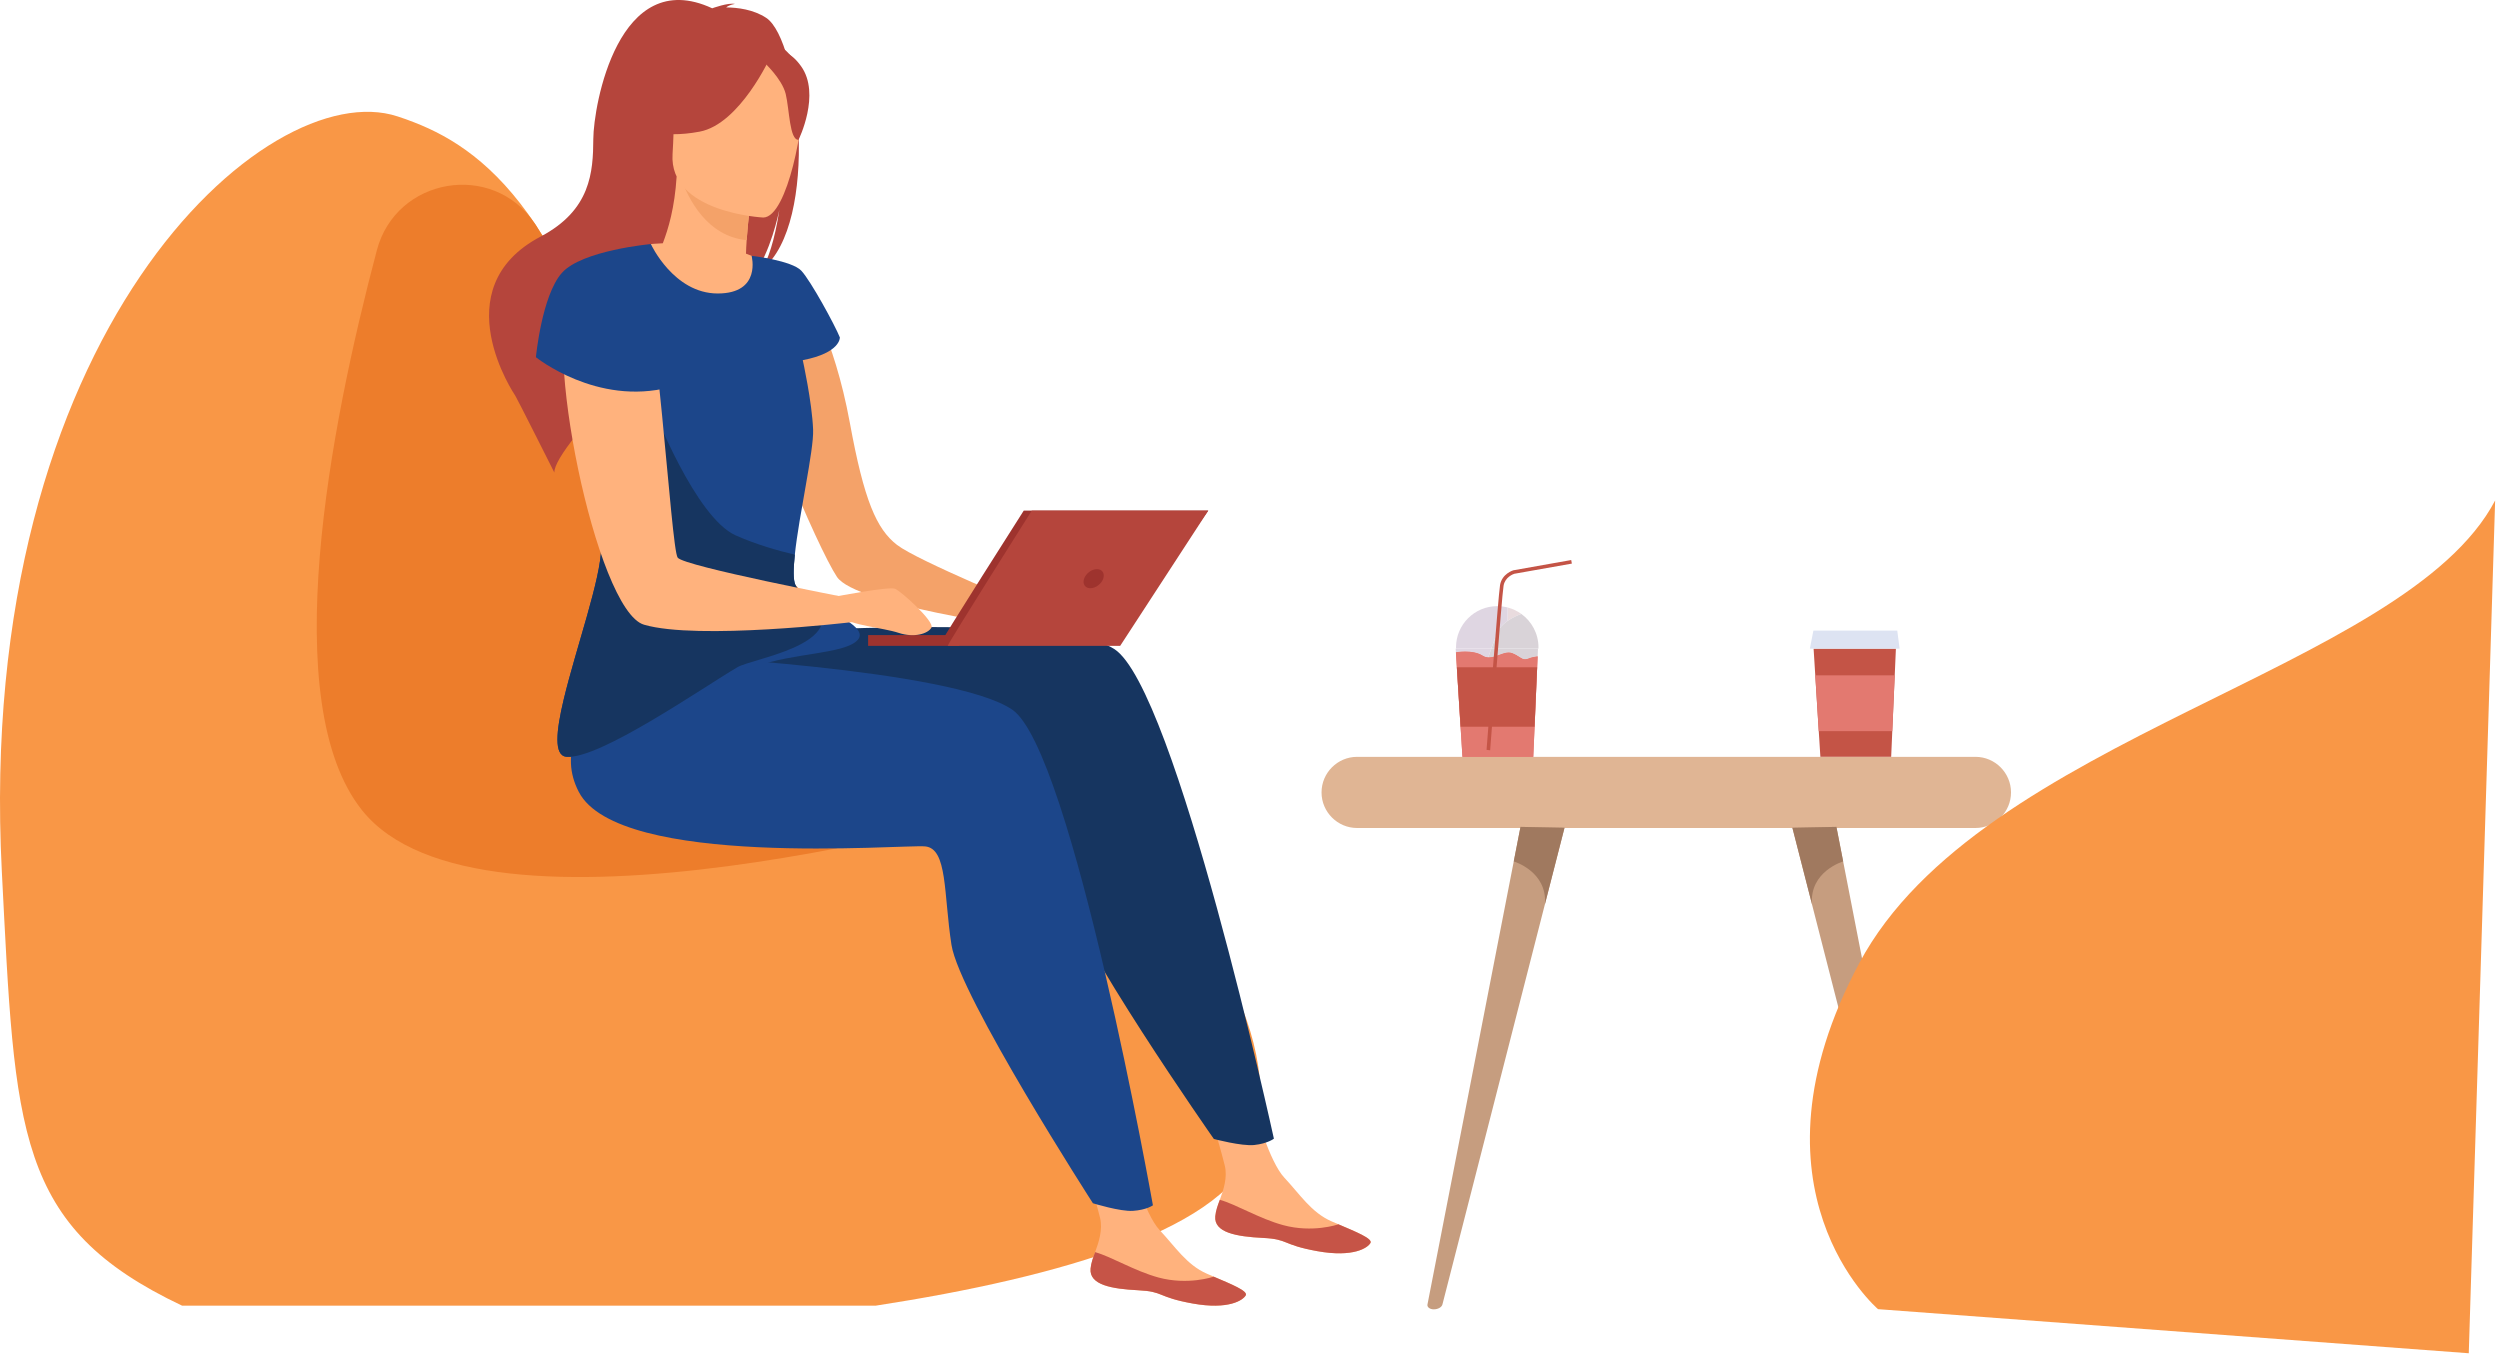 <svg width="421" height="228" viewBox="0 0 421 228" fill="none" xmlns="http://www.w3.org/2000/svg">
<path d="M211.213 192.814C207.338 206.81 178.735 215.049 147.443 219.88H30.675C2.534 206.55 2.569 190.655 0.309 146.775C-4.352 56.133 44.955 12.374 66.941 19.6C67.858 19.897 68.792 20.224 69.734 20.599C76.124 23.085 83.281 27.474 90.246 37.924C90.246 37.924 112.102 73.143 130.083 94.153C135.878 100.918 141.264 106.216 145.392 108.38L145.54 108.452C145.759 108.568 145.968 108.664 146.186 108.761C155.709 112.974 169.142 121.818 181.414 132.972H181.423C200.442 150.267 216.668 173.095 211.213 192.814Z" fill="#F99746"/>
<path d="M181.414 132.973C165.045 137.841 80.775 161.361 60.951 136.423C46.591 118.359 55.528 72.084 63.462 42.144C66.705 29.875 82.937 27.087 90.037 37.61C90.105 37.713 90.181 37.816 90.249 37.925C90.249 37.925 112.1 73.144 130.086 94.154C135.287 100.792 140.42 105.908 145.391 108.381L145.544 108.454C145.757 108.569 145.97 108.666 146.182 108.763C155.716 112.976 169.148 121.82 181.414 132.973Z" fill="#ED7D2B"/>
<path d="M135.596 49.258C135.596 49.258 140.387 56.339 143.121 71.233C145.508 84.272 147.599 89.091 151.062 91.764C154.507 94.437 173.748 102.335 173.748 102.335L172.309 105.706C172.309 105.706 144.112 101.863 140.946 97.153C137.78 92.436 125.7 64.595 126.64 58.181C127.579 51.762 135.596 49.258 135.596 49.258Z" fill="#F4A269"/>
<path d="M204.653 204.821C204.406 207.574 208.233 208.241 212.668 208.465C217.095 208.683 215.754 209.592 221.838 210.695C227.914 211.792 230.347 210.132 230.788 209.308C231.185 208.58 228.355 207.44 225.348 206.155C224.969 205.991 224.59 205.828 224.21 205.664C220.816 204.173 218.92 201.13 216.275 198.311C213.771 195.644 211.39 187.097 211.39 187.097L203.137 185.333C203.137 185.333 205.456 193.025 206.258 196.311C206.734 198.244 206.038 200.403 205.42 202.046C205.085 202.936 204.741 203.851 204.653 204.821Z" fill="#FFB27D"/>
<path d="M212.667 208.465C217.093 208.683 215.753 209.592 221.837 210.695C227.912 211.792 230.346 210.132 230.787 209.308C231.184 208.58 228.353 207.44 225.347 206.155L225.294 206.204C225.294 206.204 221.026 207.659 216.088 206.313C212.067 205.222 208.188 202.821 205.419 202.046C205.084 202.936 204.74 203.851 204.652 204.821C204.405 207.574 208.232 208.241 212.667 208.465Z" fill="#C65447"/>
<path d="M122.413 106.887C122.413 106.887 177.292 102.76 187.62 109.282C197.956 115.798 214.524 191.753 214.524 191.753C214.524 191.753 213.496 192.571 211.221 192.819C209.094 193.049 204.414 191.801 204.414 191.801C204.414 191.801 180.604 157.818 178.922 149.253C177.24 140.694 177.659 133.056 173.841 132.85C170.015 132.644 122.404 138.638 115.205 125.952C107.998 113.264 113.95 100.704 113.95 100.704L122.413 106.887Z" fill="#163560"/>
<path d="M183.651 213.635C183.399 216.387 187.23 217.054 191.661 217.278C196.093 217.496 194.754 218.406 200.836 219.509C206.91 220.606 209.343 218.945 209.786 218.127C210.177 217.393 207.353 216.254 204.338 214.969C203.964 214.805 203.582 214.641 203.208 214.478C199.82 212.986 197.917 209.95 195.267 207.131C192.765 204.458 190.393 195.911 190.393 195.911L182.139 194.153C182.139 194.153 184.45 201.839 185.258 205.124C185.727 207.058 185.032 209.216 184.415 210.859C184.085 211.756 183.737 212.671 183.651 213.635Z" fill="#FFB27D"/>
<path d="M191.663 217.278C196.094 217.496 194.756 218.406 200.838 219.509C206.912 220.606 209.344 218.945 209.788 218.127C210.179 217.393 207.355 216.254 204.34 214.969L204.296 215.017C204.296 215.017 200.022 216.472 195.087 215.132C191.072 214.041 187.189 211.635 184.417 210.859C184.087 211.756 183.739 212.671 183.652 213.635C183.4 216.387 187.232 217.054 191.663 217.278Z" fill="#C65447"/>
<path d="M111.659 110.29C111.659 110.29 160.409 112.599 170.477 119.516C180.545 126.432 194.152 202.974 194.152 202.974C194.152 202.974 193.095 203.75 190.801 203.908C188.671 204.06 184.049 202.629 184.049 202.629C184.049 202.629 161.577 167.744 160.229 159.123C158.889 150.504 159.593 142.884 155.787 142.533C151.982 142.181 104.169 146.315 97.468 133.355C90.759 120.395 111.659 110.29 111.659 110.29Z" fill="#1C468A"/>
<path d="M129.031 3.009C126.87 1.584 124.182 1.263 122.294 1.251C122.805 0.784 123.778 0.663 123.778 0.663C122.624 0.408 119.935 1.396 119.935 1.396C104.094 -5.951 99.947 17.817 99.913 23.4C99.88 28.983 99.493 35.384 91.049 39.834C74.424 48.581 86.761 66.615 86.761 66.615C86.876 66.694 93.35 79.575 93.35 79.575C93.242 75.053 115.565 52.715 126.854 46.332C129.748 42.635 131.134 35.845 131.249 35.312C130.425 40.713 129.295 43.695 128.355 45.357C138.077 37.537 134.77 6.797 129.031 3.009Z" fill="#B5453C"/>
<path d="M126.567 43.077C126.288 42.956 125.968 42.834 125.624 42.713C125.649 41.992 125.681 41.222 125.739 40.44C125.985 36.876 126.509 33.111 126.509 33.111L114.648 29.929L113.944 29.741C113.616 34.966 112.55 38.549 111.616 40.967C110.386 41.022 109.607 41.1 109.607 41.1C109.402 41.81 114.648 52.648 121.567 52.927C123.829 53.018 130.034 44.525 126.567 43.077Z" fill="#FFB27D"/>
<path d="M126.506 33.112C126.506 33.112 125.983 36.877 125.738 40.441C119.018 39.799 115.879 33.428 114.652 29.93L126.506 33.112Z" fill="#F4A269"/>
<path d="M113.493 28.534C113.493 28.534 110.343 22.733 109.815 17.914C109.428 14.471 112.009 1.984 124.549 4.645C124.549 4.645 128.201 5.251 131.507 7.821C134.137 9.858 137.831 14.132 132.662 24.837L131.268 28.474L113.493 28.534Z" fill="#B5453C"/>
<path d="M128.536 36.633C128.536 36.633 112.609 35.839 113.26 25.921C113.91 16.01 112.288 9.227 122.495 9.318C132.685 9.409 134.413 13.319 135.006 16.683C135.59 20.047 132.701 36.584 128.536 36.633Z" fill="#FFB27D"/>
<path d="M129.747 9.561C129.747 9.561 124.609 20.897 117.815 22.171C111.013 23.45 108.227 21.461 108.227 21.461C108.227 21.461 113.627 17.727 115.168 10.689C115.168 10.689 126.83 3.803 129.747 9.561Z" fill="#B5453C"/>
<path d="M128.602 10.432C128.602 10.432 131.686 13.245 132.313 15.821C132.94 18.398 132.948 23.617 134.474 23.544C134.474 23.544 138.284 15.857 134.894 11.142C131.299 6.134 128.602 10.432 128.602 10.432Z" fill="#B5453C"/>
<path d="M144.476 107.72C143.182 109.259 139.159 109.732 134.854 110.441C131.47 110.999 127.911 111.702 125.39 113.187C119.641 116.558 100.878 127.953 95.371 127.438C93.247 127.238 93.637 123.165 94.931 117.764C96.972 109.235 101.227 97.39 101.227 92.244C101.227 89.431 102.156 82.781 103.408 75.174C103.508 74.562 103.616 73.944 103.715 73.319C106.187 58.534 109.605 41.101 109.605 41.101C109.605 41.101 113.429 49.423 120.861 49.423C128.293 49.423 126.568 43.077 126.568 43.077C126.568 43.077 133.353 43.871 134.954 45.599C136.555 47.326 140.619 54.788 141.432 56.825C141.432 56.825 141.598 59.414 135.186 60.65C135.186 60.65 136.745 67.675 136.928 72.361C137.069 75.823 134.564 86.661 133.85 93.402C133.593 95.784 133.56 97.657 133.942 98.511C134.439 99.597 136.049 100.681 137.873 101.749C141.498 103.858 146.002 105.889 144.476 107.72Z" fill="#1C468A"/>
<path d="M137.873 101.749C141.991 108.763 126.716 110.872 124.186 112.358C118.438 115.728 100.88 127.955 95.38 127.439C93.247 127.239 93.644 123.165 94.934 117.764C96.968 109.236 101.227 97.391 101.227 92.244C101.227 89.432 102.162 82.782 103.411 75.175L110.027 68.816C110.027 68.816 117.123 87.152 123.888 90.159C127.428 91.729 131.133 92.771 133.854 93.402C133.597 95.785 133.556 97.657 133.945 98.512C134.441 99.597 136.053 100.683 137.873 101.749Z" fill="#163560"/>
<path d="M107.574 46.586C107.574 46.586 101.919 43.149 96.447 49.671C90.974 56.188 100.338 102.803 108.443 105.197C117.451 107.853 143.473 104.767 143.473 104.767L142.968 100.706C142.968 100.706 115.266 95.389 114.123 93.91C112.972 92.431 110.455 47.337 107.574 46.586Z" fill="#FFB27D"/>
<path d="M109.609 41.101C109.609 41.101 97.989 42.144 94.607 45.969C91.233 49.794 90.246 60.154 90.246 60.154C90.246 60.154 100.482 68.415 112.813 65.209L109.609 41.101Z" fill="#1C468A"/>
<path d="M161.545 108.762H146.191V106.949H161.545V108.762Z" fill="#9E332E"/>
<path d="M158.285 108.514C158.432 107.914 172.398 85.988 172.398 85.988H203.468L187.885 107.926L158.285 108.514Z" fill="#9E332E"/>
<path d="M159.592 108.762C159.739 108.162 173.748 85.988 173.748 85.988H203.469L188.638 108.762H159.592Z" fill="#B5453C"/>
<path d="M185.782 97.452C185.475 98.337 184.509 99.059 183.613 99.059C182.733 99.059 182.255 98.337 182.562 97.452C182.87 96.56 183.843 95.84 184.723 95.84C185.62 95.84 186.089 96.56 185.782 97.452Z" fill="#9E332E"/>
<path d="M140.703 100.463C140.703 100.463 149.721 98.718 150.741 99.153C151.762 99.59 157.433 104.682 156.848 105.701C156.27 106.719 153.945 107.447 151.327 106.573C148.7 105.701 143.029 105.264 142.008 103.955C140.996 102.646 140.703 100.463 140.703 100.463Z" fill="#FFB27D"/>
<path d="M332.667 139.435H228.536C225.238 139.435 222.547 136.737 222.547 133.445C222.547 130.148 225.238 127.451 228.536 127.451H332.667C335.965 127.451 338.656 130.148 338.656 133.445C338.656 136.737 335.965 139.435 332.667 139.435Z" fill="#E0B594"/>
<path d="M263.463 139.392L260.164 152.273L251.058 187.849L242.908 219.656C242.791 220.141 242.16 220.492 241.438 220.492C240.789 220.492 240.294 220.116 240.384 219.686L247.407 183.631L254.917 145.065L256.053 139.246L263.463 139.392Z" fill="#C69D7F"/>
<path d="M260.165 152.273C260.598 146.739 254.918 145.066 254.918 145.066L256.054 139.247L263.465 139.392L260.165 152.273Z" fill="#A0795F"/>
<path d="M301.838 139.392L305.135 152.274L314.246 187.85L322.39 219.656C322.512 220.141 323.132 220.492 323.864 220.492C324.513 220.492 325.001 220.116 324.916 219.686L317.9 183.631L310.386 145.066L309.249 139.246L301.838 139.392Z" fill="#C69D7F"/>
<path d="M305.141 152.273C304.703 146.739 310.388 145.066 310.388 145.066L309.253 139.247L301.838 139.392L305.141 152.273Z" fill="#A0795F"/>
<path d="M316.261 220.462C316.261 220.462 292.685 200.343 313.128 162.142C333.561 123.94 405.076 113.023 420.181 84.279L415.741 227.888L316.261 220.462Z" fill="#F99746"/>
<path d="M319.269 109.234L319.073 113.726L318.661 123.121L318.474 127.45H306.552L306.28 123.121L305.691 113.726L305.41 109.234H319.269Z" fill="#C45446"/>
<path d="M319.5 106.197H305.373L304.783 109.234H319.893L319.5 106.197Z" fill="#DDE3F2"/>
<path d="M319.071 113.727L318.66 123.123H306.272L305.691 113.727H319.071Z" fill="#E37970"/>
<path d="M258.94 110.522L258.859 112.371L258.796 113.728L258.428 122.384L258.392 123.124L258.203 127.452H246.276L246.006 123.124L245.953 122.384L245.413 113.728L245.332 112.371L245.18 109.915L245.216 109.836C245.216 109.836 248.002 109.334 249.665 110.394C250.563 110.97 251.507 110.631 252.424 110.291C253.206 110 253.979 109.709 254.671 109.988C256.19 110.594 256.288 111.358 257.511 110.855C257.87 110.697 258.392 110.594 258.94 110.522Z" fill="#E37970"/>
<path d="M245.421 113.727L245.331 112.37L245.179 109.914L245.135 109.235H251.133C250.981 109.654 250.803 110.151 250.615 110.703C250.293 110.684 249.971 110.593 249.667 110.393C248.809 109.848 247.656 109.715 246.744 109.715C245.868 109.715 245.215 109.835 245.215 109.835L245.179 109.914L245.331 112.37L245.421 113.727Z" fill="#DFD6E2"/>
<path d="M258.396 123.122L258.432 122.383L258.8 113.726L258.863 112.369L258.944 110.52C258.396 110.592 257.874 110.696 257.515 110.854C257.236 110.969 257.011 111.017 256.823 111.017C256.175 111.017 255.843 110.453 254.675 109.986C254.477 109.907 254.27 109.878 254.054 109.878C253.533 109.878 252.985 110.083 252.428 110.289C251.87 110.496 251.295 110.702 250.738 110.702C250.702 110.702 250.657 110.702 250.621 110.702C250.81 110.15 250.98 109.653 251.133 109.235H258.998L258.944 110.52L258.863 112.369L258.8 113.726L258.432 122.383L258.396 123.122Z" fill="#D9D3D8"/>
<path d="M258.203 127.452H246.276L246.006 123.124L245.953 122.384L245.467 114.492L245.413 113.728L245.332 112.371L245.18 109.915L245.216 109.836C245.216 109.836 245.872 109.715 246.743 109.715C247.66 109.715 248.802 109.849 249.665 110.394C249.97 110.594 250.294 110.686 250.617 110.704C250.653 110.704 250.698 110.704 250.734 110.704C251.3 110.704 251.867 110.498 252.424 110.291C252.981 110.085 253.529 109.879 254.05 109.879C254.266 109.879 254.473 109.909 254.671 109.988C255.839 110.455 256.172 111.019 256.819 111.019C257.017 111.019 257.232 110.97 257.511 110.855C257.87 110.697 258.392 110.594 258.94 110.522L258.859 112.371L258.796 113.728L258.428 122.384L258.392 123.124L258.203 127.452Z" fill="#E37970"/>
<path d="M253.895 104.548V102.299C254.729 102.517 255.5 102.886 256.182 103.378C255.357 103.693 254.567 104.08 253.895 104.548Z" fill="#E9DBDE"/>
<path d="M251.132 109.229H245.202C245.193 109.162 245.193 109.089 245.193 109.016C245.193 105.185 248.301 102.076 252.135 102.076C252.735 102.076 253.335 102.154 253.89 102.3V104.549C253.881 104.555 253.872 104.561 253.863 104.574H253.854H253.846V104.579V104.585C253.451 104.852 253.102 105.155 252.816 105.483L252.762 105.543C252.323 106.064 251.983 106.773 251.741 107.58H251.732C251.732 107.58 251.499 108.192 251.132 109.229Z" fill="#DFD6E2"/>
<path d="M259.069 109.229H251.141C251.509 108.192 251.734 107.58 251.734 107.58H251.743C251.995 106.774 252.327 106.065 252.768 105.543L252.812 105.482C253.109 105.155 253.46 104.852 253.846 104.585L253.855 104.579V104.573H253.864C253.873 104.561 253.891 104.555 253.891 104.549C254.574 104.082 255.365 103.694 256.183 103.379C257.936 104.64 259.078 106.695 259.078 109.016C259.078 109.089 259.078 109.162 259.069 109.229Z" fill="#D9D3D8"/>
<path d="M250.94 126.352L250.336 126.273C250.372 125.897 252.312 100.214 252.61 98.504C252.944 96.619 254.775 96.061 254.847 96.037L254.884 96.031L264.592 94.31L264.701 94.91L255.01 96.625C254.847 96.679 253.467 97.158 253.205 98.607C252.907 100.298 250.95 126.261 250.94 126.352Z" fill="#C45446"/>
<path d="M258.86 112.369L258.797 113.727L258.419 122.383H245.963L245.415 113.727L245.334 112.369H258.86Z" fill="#C45446"/>
</svg>
